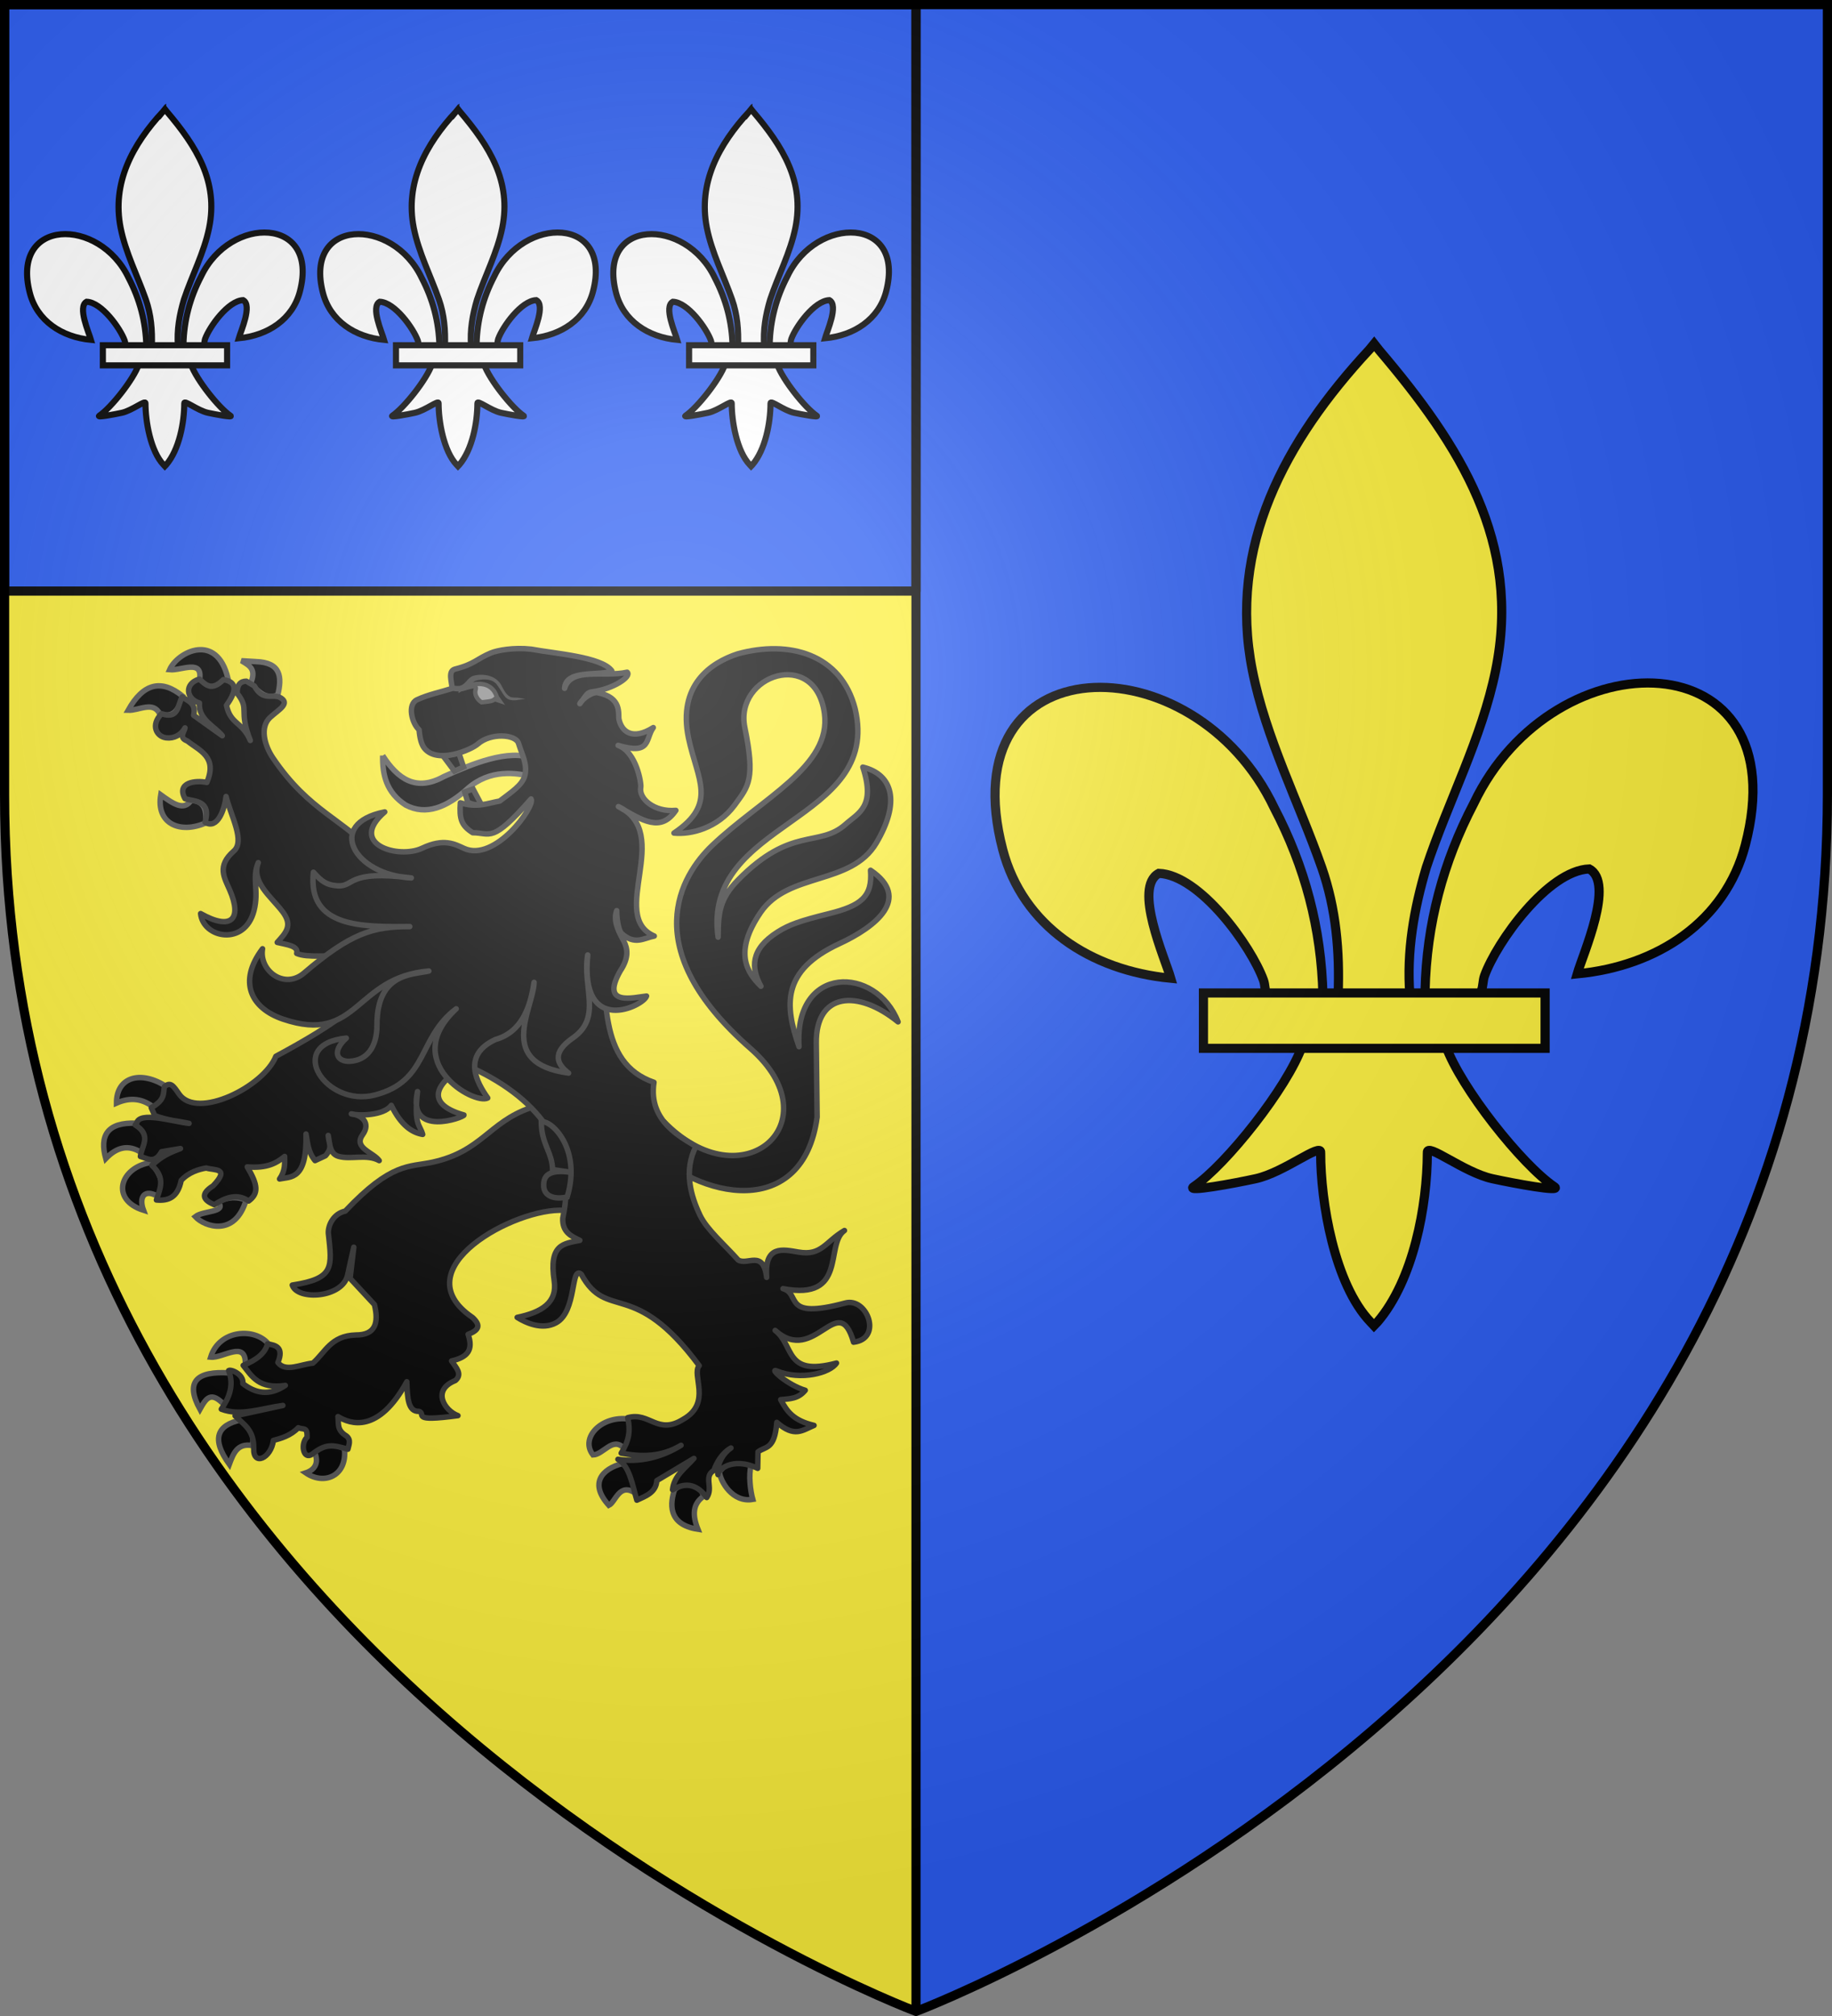 <svg xmlns="http://www.w3.org/2000/svg" xmlns:xlink="http://www.w3.org/1999/xlink" width="600" height="660" version="1.0"><rect width="100%" height="100%" fill="#808080" stroke="none"/><defs><g id="g"><use xlink:href="#f" transform="rotate(72)" width="810" height="540"/><use xlink:href="#f" transform="rotate(144)" width="810" height="540"/></g><g id="o"><use xlink:href="#n" transform="rotate(72)" width="810" height="540"/><use xlink:href="#n" transform="rotate(144)" width="810" height="540"/></g><g id="b"><path id="a" d="M0 0v1h.5L0 0z" transform="rotate(18 3.157 -.5)"/><use xlink:href="#a" transform="scale(-1 1)" width="810" height="540"/></g><g id="c"><use xlink:href="#b" transform="rotate(72)" width="810" height="540"/><use xlink:href="#b" transform="rotate(144)" width="810" height="540"/></g><g id="n"><path id="m" d="M0 0v1h.5L0 0z" transform="rotate(18 3.157 -.5)"/><use xlink:href="#m" transform="scale(-1 1)" width="810" height="540"/></g><g id="f"><path id="e" d="M0 0v1h.5L0 0z" transform="rotate(18 3.157 -.5)"/><use xlink:href="#e" transform="scale(-1 1)" width="810" height="540"/></g><g id="k"><use xlink:href="#j" transform="rotate(72)" width="810" height="540"/><use xlink:href="#j" transform="rotate(144)" width="810" height="540"/></g><g id="j"><path id="i" d="M0 0v1h.5L0 0z" transform="rotate(18 3.157 -.5)"/><use xlink:href="#i" transform="scale(-1 1)" width="810" height="540"/></g><path d="m-267.374-6.853-4.849 23.83-4.848-23.83v-44.741h-25.213v14.546h-9.698v-14.546h-14.546v-9.697h14.546v-14.546h9.698v14.546h25.213v-25.213h-14.546v-9.698h14.546v-14.546h9.697v14.546h14.546v9.698h-14.546v25.213h25.213v-14.546h9.698v14.546h14.546v9.697h-14.546v14.546h-9.698v-14.546h-25.213v44.741z" id="h" style="fill:#fcef3c;fill-opacity:1;stroke:#000;stroke-width:3.807;stroke-miterlimit:4;stroke-dasharray:none;stroke-opacity:1;display:inline"/><path id="r" d="M-298.5-298.5h597V-40C298.5 246.31 0 358.5 0 358.5S-298.5 246.31-298.5-40v-258.5z"/><path d="M2.922 27.672c0-5.951 2.317-9.843 5.579-11.012 1.448-.519 3.307-.273 5.018 1.447 2.119 2.129 2.736 7.993-3.483 9.121.658-.956.619-3.081-.714-3.787-.99-.524-2.113-.253-2.676.123-.824.552-1.729 2.106-1.679 4.108H2.922z" id="l"/><path d="M2.922 27.672c0-5.951 2.317-9.843 5.579-11.012 1.448-.519 3.307-.273 5.018 1.447 2.119 2.129 2.736 7.993-3.483 9.121.658-.956.619-3.081-.714-3.787-.99-.524-2.113-.253-2.676.123-.824.552-1.729 2.106-1.679 4.108H2.922z" id="d"/><radialGradient id="p" gradientUnits="userSpaceOnUse" cx="-80" cy="-80" r="405"><stop style="stop-color:#fff;stop-opacity:.31" offset="0"/><stop style="stop-color:#fff;stop-opacity:.25" offset=".19"/><stop style="stop-color:#6b6b6b;stop-opacity:.125" offset=".6"/><stop style="stop-color:#000;stop-opacity:.125" offset="1"/></radialGradient></defs><g transform="translate(300 300)"><path style="fill:#fcef3c;stroke-width:3" d="M1.5 1.5V260c0 9.525.33 18.858.969 28C21.03 553.65 300 658.5 300 658.5V1.5H1.5z" transform="translate(-300 -300)"/><path style="fill:#2b5df2;stroke-width:3" d="M300 1.5v657S578.97 553.65 597.531 288c.64-9.142.969-18.475.969-28V1.5H300z" transform="translate(-300 -300)"/><path style="opacity:1;fill:#2b5df2;fill-opacity:1;stroke:#000;stroke-width:3;stroke-linejoin:round;stroke-miterlimit:4;stroke-dasharray:none;stroke-opacity:1" d="M-298.5-298.5H0v192h-298.5z"/><g id="q"><path d="M-140.814-187.245c.182-7.93 2.144-15.3 5.797-22.286 9.563-20.12 38.774-19.639 32.335 4.968-2.373 9.068-10.434 14.397-20.01 15.31.692-2.388 4.494-10.835 1.425-12.487-4.908.185-11.001 8.666-12.467 12.71-.211.581-.152 1.252-.388 1.823" style="fill:#fff;fill-opacity:1;fill-rule:evenodd;stroke:#000;stroke-width:2;stroke-linecap:butt;stroke-linejoin:miter;stroke-miterlimit:4;stroke-dasharray:none;stroke-opacity:1;display:inline" transform="translate(-3.104)"/><path d="M-152.98-186.72c-.181-7.93-2.143-15.302-5.796-22.286-9.564-20.12-38.774-19.64-32.335 4.967 2.373 9.068 10.433 14.397 20.009 15.311-.691-2.389-4.493-10.835-1.424-12.488 4.907.186 11 8.667 12.466 12.71.212.581.153 1.252.389 1.824" style="fill:#fff;fill-opacity:1;fill-rule:evenodd;stroke:#000;stroke-width:2;stroke-linecap:butt;stroke-linejoin:miter;stroke-miterlimit:4;stroke-dasharray:none;stroke-opacity:1" transform="translate(-3.104)"/><path d="M-147.462-263.553c-10.075 10.861-16.84 23.42-13.924 38.148 1.609 8.126 5.51 15.652 8.26 23.48 1.72 4.912 2.16 10.042 1.956 15.204h8.548c-.41-5.2.487-10.24 1.956-15.204 2.62-7.877 6.608-15.348 8.26-23.48 3.088-15.203-4.16-26.67-13.88-38.1l-.594-.757-.582.71z" style="fill:#fff;fill-opacity:1;fill-rule:nonzero;stroke:#000;stroke-width:2;stroke-linecap:butt;stroke-linejoin:miter;stroke-miterlimit:4;stroke-dasharray:none;stroke-opacity:1" transform="translate(-3.104)"/><path d="M-155.434-180.7c-1.787 5.008-9.074 14.18-12.944 16.795-1.004.678 4.798-.39 7.396-.96 3.407-.747 7.836-4.377 7.732-3.096-.01 5.868 1.64 15.658 5.94 20.156l.407.434.421-.434c4.298-5.014 5.918-13.83 5.94-20.156-.104-1.281 4.325 2.35 7.732 3.096 2.598.57 8.4 1.638 7.396.96-3.87-2.614-11.153-11.787-12.94-16.796h-17.08z" style="fill:#fff;fill-opacity:1;fill-rule:evenodd;stroke:#000;stroke-width:2;stroke-linecap:butt;stroke-linejoin:miter;stroke-miterlimit:4;stroke-dasharray:none;stroke-opacity:1" transform="translate(-3.104)"/><path style="fill:#fff;fill-opacity:1;stroke:#000;stroke-width:2;stroke-miterlimit:4;stroke-dasharray:none;stroke-opacity:1" d="M-167.209-186.976h40.69v6.592h-40.69z" transform="translate(-3.104)"/></g><use xlink:href="#q" transform="translate(96)" width="600" height="660"/><use xlink:href="#q" transform="translate(-96)" width="600" height="660"/><path style="opacity:1;fill:none;fill-opacity:1;stroke:#000;stroke-width:3;stroke-linecap:butt;stroke-linejoin:round;stroke-miterlimit:4;stroke-dasharray:none;stroke-opacity:1" d="M0-298.5v657"/></g><path style="fill:#000;fill-opacity:1;stroke:#313131;stroke-width:1.373;stroke-linejoin:round;stroke-miterlimit:4;stroke-dasharray:none;stroke-opacity:1" d="M511.254 175.725c19.962 20.606 42.77.055 21.81-18.276-28.735-25.133-17.384-43.496-9.627-50.892 12.464-11.883 30.04-19.863 28.205-33.163-2.283-16.538-22.674-9.6-19.984 3.538 2.647 12.93.995 14.686-2.58 19.52-4.234 5.723-10.947 7.408-15.199 6.973 11.057-7.434 5.833-13.422 3.65-23.833-2.788-13.3 5.644-18.933 12.31-21.116 12.911-3.552 25.97-.006 29.502 13.763 6.745 28.675-38.534 27.995-34.383 57.298.03-5.977.302-9.55 5-14.34 13.405-13.662 20.296-8.03 26.964-13.956 3.26-2.898 7.613-4.398 4.354-14.357 7.615 1.861 9.418 8.853 3.379 19.034-6.35 10.705-22.064 7.223-29.034 17.414-6.831 9.987-3.44 15.082.084 18.518-2.528-4.636-2.677-9.286 4.198-13.621 2.886-1.82 5.576-2.773 12.804-4.57 8.143-2.023 11.018-4.247 10.505-10.903 10.396 7.032 1.264 14.198-7.805 18.404-14.646 6.792-13.732 15.534-10.148 25.86-1.282-20.704 19.374-20.303 24.859-6.227-10.051-8.183-20.667-7.44-20.523 5.32l.209 18.563c-3.468 25.777-29.454 21.07-43.246 6.82" transform="matrix(1.305 0 0 1.305 -449.88 137.76)"/><path d="M440.776 83.984c-.094 4.8.893 9.247 5.776 12.42 5.118 2.714 10.338.568 15.59-4.18 5.553-4.882 12.231-4.025 16.449-2.815.694-2.258-.158-3.175.03-4.687-6.303-2.492-15.482 1.375-22.47 4.513-6.995 3.888-11.58.63-15.375-5.251z" style="fill:#000;fill-opacity:1;stroke:#555;stroke-width:1.373;stroke-miterlimit:4;stroke-dasharray:none;stroke-opacity:1" transform="matrix(1.305 0 0 1.305 -449.88 137.76)"/><g style="fill:#000;stroke:#555;stroke-opacity:1"><path d="M862.664 472.577c-7.188-9.211-27.082-8.293-31.832 7.086 6.816.68 19.456-9.608 19.006 3.82 8.305-.468 10.708-4.693 12.826-10.906z" style="fill:#000;fill-opacity:1;stroke:#555;stroke-width:3;stroke-linejoin:miter;stroke-miterlimit:4;stroke-dasharray:none;stroke-opacity:1" transform="matrix(.597 0 0 .597 -427.015 157.95)"/><path d="M838.453 505.987c-7.478-8.031-10.06-3.885-13.504 2.243-8.187-14.961-2.04-21.175 16.37-19.903 2.197 4.713 1.025 12.246-2.866 17.66zM847.459 514.084c-13.091 2.806-16.482 10.313-6.395 24.351 2.187-5.864 4.356-11.75 12.534-10.302 1.483-4.79-.707-9.68-6.14-14.05zM887.874 531.88c2.56 5.972-.09 9.655-4.86 11.238 9.901 6.854 22.754 1.966 21.23-13.112-7.109-4.021-11.075-2.607-16.37 1.873z" style="fill:#000;fill-opacity:1;stroke:#555;stroke-width:3;stroke-miterlimit:4;stroke-dasharray:none;stroke-opacity:1" transform="matrix(.597 0 0 .597 -427.015 157.95)"/></g><path style="fill:#000;fill-opacity:1;stroke:#313131;stroke-width:1.373;stroke-linejoin:round;stroke-miterlimit:4;stroke-dasharray:none;stroke-opacity:1" d="M477.726 172.394c-10.307 3.62-12.126 10.883-24.392 13.585-5.934 1.307-10.252-.087-21.952 12.283-2.948.636-4.35 3.53-4.242 5.564.934 8.555 1.562 11.363-9.057 12.999 1.294 3.947 12.77 3.253 13.905-2.609.177-.916 1.54-6.901 1.54-6.901l-.93 7.832 6.101 6.564c1.11 4.528.327 7.648-4.675 7.63-6.26.186-7.64 4.341-10.773 7.072-3.007.234-6.829 2.366-8.774-.158 1.613-3.908-.66-4.361-2.609-4.68-.58 2.368-2.838 4.079-6.098 5.396 2.225 2.765 3.914 5.979 10.57 5.025-4.092 2.758-7.557 1.938-10.66-.464.294-2.31-2.987-3.671-3.569-3.258 1.406 3.636.192 6.738-1.829 9.677 4.853 1.863 10.248-.249 15.448-.93l-11.992 2.605c2.06 2.117 4.778 3.43 4.675 8.189-.165 4.48 4.355 2.492 4.93-2.022 1.814-.485 4.32-1.155 6.25-3.19 1.232.568 2.339-.343 2.201 2.42-1.702 1.489-.999 5.779 1.258 4.233 3.438-2.715 5.172-2.38 8.992-1.255.197-.993.893-2.336-.376-3.328-2.476-1.514-1.896-3.002-2.116-4.86 3.117 1.895 10.116 4.344 17.278-8.748.137 4.142.333 7.581 3.074 7.431 1.916.686-2.416 2.714 9.757 1.076-3.41-1.276-6.64-6.421-.639-8.81 1.884-1.636.109-3.272-.96-4.908 4.076-.962 5.497-2.734 4.152-6.674 2.682-1.026 3.295-2.216 1.103-4.233-17.976-12.194 10.915-27.669 22.947-26.871l10.163-5.956-6.505-20.285-12.196.559z" transform="matrix(1.305 0 0 1.305 -449.88 137.76)"/><g style="fill:#000;stroke:#555;stroke-opacity:1"><path d="M799.626 342.685c-5.852-4.625-12.566-5.83-20.464-2.342-.056-14.538 13.622-18.222 27.626-8.897-1.412 4.639-3.066 9.057-7.162 11.239zM773.28 370.783c-3.419-12.474.547-20.053 16.881-19.435 2.937 3.872 7.292 6.562 3.07 16.391-7.79-5.24-14.203-2.924-19.952 3.044zM798.09 372.89c4.946 6.322 8.193 12.644 4.35 18.967-8.001-5.031-11.16.056-8.442 7.258-18.46-5.81-12.894-23.612 4.093-26.225zM834.925 394.666c5.494-3.163 10.533-2.989 15.347-1.17-5.978 20.376-22.706 14.734-27.881 9.132 4.344-3.472 17.501-2.217 12.534-7.962z" style="fill:#000;fill-opacity:1;stroke:#555;stroke-width:3;stroke-miterlimit:4;stroke-dasharray:none;stroke-opacity:1" transform="matrix(.597 0 0 .597 -427.015 157.95)"/></g><g style="fill:#000;stroke:#555;stroke-opacity:1"><path d="M828.018 186.74c-13.82 6.043-27.245.561-24.555-15.454 6.568 4.735 12.686 9.137 16.626 3.044 5.688.234 9.047 3.454 7.93 12.41zM802.95 127.031c-3.537-7.426-11.437-1.875-17.393-2.107 8.263-14.803 18.254-17.275 29.928-7.727-2.034 6.026-3.863 12.314-12.534 9.834zM808.322 102.68c6.403.636 18.51-6.186 16.371 5.62 4.844 5.575 10.078 4.72 15.603-.937-6.06-25.406-27.664-14.525-31.974-4.683zM852.574 110.64c3.55-8.067-.098-10.077-4.86-12.877l7.93.468c13.867.447 14.36 8.545 12.022 18.264-7.023 3.063-10.621-2.492-15.092-5.854z" style="fill:#000;fill-opacity:1;stroke:#555;stroke-width:3;stroke-miterlimit:4;stroke-dasharray:none;stroke-opacity:1" transform="matrix(.597 0 0 .597 -427.015 157.95)"/></g><g style="fill:#000;stroke:#555;stroke-opacity:1"><path d="M1060.277 513.615c3.647 6.117 1 11.122-2.813 15.923-6.094-6.431-11.19 3.576-16.883 3.746-7.364-9.437 4.845-21.822 19.696-19.669zM1063.602 554.123c.898-4.801 1.243-9.466-6.906-16.156-11.329 3.055-18.268 10.955-7.418 22.947 3.764-1.828 5.655-12.549 14.324-6.79zM1085.345 552.25c7.949-6.469 14.594-1.902 15.859 3.747-5.95 4.148-6.17 10.254-3.07 18.03-17.188-2.611-15.061-14.877-12.79-21.777zM1127.295 539.138c-1.437 5.246-.349 13.895.941 18.517-11.056 1.957-17.877-9.844-18.335-15.24 4.608-5.116 8.694-6.899 17.394-3.277z" style="fill:#000;fill-opacity:1;stroke:#555;stroke-width:3;stroke-miterlimit:4;stroke-dasharray:none;stroke-opacity:1" transform="matrix(.597 0 0 .597 -427.015 157.95)"/></g><path style="fill:#000;fill-opacity:1;stroke:#313131;stroke-width:1.373;stroke-linejoin:round;stroke-miterlimit:4;stroke-dasharray:none;stroke-opacity:1" d="M394.777 64.8c-3.857 1.096-3.373 4.965.02 6.001-.393 4.132 4.032 5.98 5.72 8.206l-7.18-5.126c.687-3.04-1.392-3.554-2.879-4.605-1.174 2.02-.834 5.719-5.172 4.198-2.89 2.921-1.193 5.776 1.137 6.054 2.018.24 3.74-.709 4.746-2.49-.256 1.155-1.626 2.455.587 3.287 3.079 2.47 7.618 3.94 4.887 10.398-2.885-.616-7.712.025-5.474 4.069 2.253.752 6.682.295 5.03 5.923 3.17 1.927 4.897-3.299 5.267-6.465 1.244 4.965 4.828 11.186 1.931 13.706-4.305 3.746-2.356 6.655-1.013 9.748 3.196 7.36.395 10.254-7.303 5.917.601 6.139 11.073 8.284 13.393-.698 1.32-5.109-.589-8.215 1.078-12.08-1.804 4.847 3.07 8.374 6.055 12.247 2.78 3.605.737 5.452-1.297 7.762 2.39.573 5.416.858 4.888 2.766 2.686 1.189 8.337.332 11.053.772l2.157 13.421c-4.263 3.663-11.367 7.81-18.44 11.616-3.025 7.602-19.753 15.976-24.29 9.476-1.437-2.06-2.123-3.157-3.681-1.86-.348 1.677.287 3.264-3.306 5.272l.87 1.969c3.193 1.24 5.768 1.351 8.621 1.969-4.161-.452-12.53-3.142-13.157-.007l-.35.397c4.25 2.632 1.586 5.277 1.297 7.909 1.772.479 3.541 1.976 5.314-1.188l4.745-.797c-4.512 1.646-5.624 2.905-7.198 4.214 3.534 3.136 2.044 5.892 1.155 8.69 3.113.296 5.367-.715 6.22-4.903 1.868-2.05 4.425-2.808 6.293-3.12 1.937.65 6.105-.151 1.724 4.46-3.41 2.18-2.41 3.618.284 4.75 2.875-1.837 5.746-2.916 8.62-.927 2.544-1.872 2.391-3.977-.341-8.56 5.056.403 7.326-.964 9.388-2.62-.004 1.79.2 3.522-1.28 5.648 2.87-.605 6.919.295 6.635-11.274.44 2.223.47 4.446 2.27 6.668l2.622-1.22c1.91-2.236.818-2.856.684-5.093.417 2.075.312 4.59 2.595 5.245 3.077.882 7.091-.66 10.202 1.068-1.463-2.06-6.544-3.18-4.177-6.465 2.22-3.08-.398-5.05-2.823-5.255 1.668.493 8.122.501 10.035-2.138 2.539 5.2 5.339 6.852 7.878 7.284-.714-2.57-2.238-2.221-1.297-10.747-2.628 11.745 11.795 6.43 11.659 5.882-10.732-3.036-6.327-8.781.746-12.416 17.319 7.64 27.917 20.274 24.048 38.29-.16 3.473 2.063 4.512 4.283 5.565-3.955.865-7.848.818-6.434 10.154.832 5.488-3.169 7.901-9.295 9.178 2.133 1.328 6.231 3.262 9.745 1.368 5.323-2.87 3.602-14.49 6.34-12.19 6.557 11.981 13.094.744 29.597 22.928-1.999 2.303 3.25 9.335-3.986 13.442-6.49 4.084-8.383-1.917-13.952-.39.74 3.386.33 5.761-1.635 8.9 5.009.943 10.01 1.03 15.018-1.969-4.919 3.053-10.492 4.355-15.836 3.515 2.976 1.676 3.705 6.79 4.746 10.252 2.293-1.067 4.811-1.931 5.012-4.914l9.313-5.566c-2.114 2.408-5.002 4.309-5.367 7.86 3.721-2.184 6.42-.994 8.584 1.953 1.729-2.462-.893-5.23 1.796-6.812.65-1.94 2.078-4.391 4.283-5.62-2.533 1.746-3.596 4.787-3.259 6.686-.292-.916 3.404-4.659 9.965-1.58l.083-4.13c1.806-1.435 4.196-.413 4.71-7.404 4.472 3.896 6.368 2.009 9.35.765-5.218-1.238-6.802-3.521-8.37-6.46 2.317-.25 4.373-.169 6.163-2.35-4.496-1.315-9.08-5.623-7.196-4.86 6.186 2.509 13.484.47 15.036-1.968-13.188 3.499-10.46-4.412-15.392-8.186 9.972 8.914 15.852-10.421 19.676 2.946 7.369-.853 3.434-11.317-2.08-9.829-16.04 4.33-11.009-2.333-15.631-3.596 16.307 3.055 10.426-11.052 15.427-14.586-4.79 2.792-5.73 6.424-11.526 5.408-3.928-.656-8.622-1.852-7.998 6.346-.854-7.085-4.877-2.882-7.163-4.377-3.487-3.902-7.838-7.627-9.52-11.12-2.322-4.823-4.218-11.198-1.078-17.35-3.313-2.139-12.082-6.195-10.517-16.085-14.39-4.925-11.592-22.167-13.358-36.353l-55.39-19.739c-9.369-10.244-17.611-11.624-26.891-25.304-2.123-3.13-3.336-7.7-.708-10.133 2.16-2.001 5.425-3.612 2.236-5.147-2.061-.68-4.123.956-6.185-2.766l-2.008-1.188c-1.503-.003-2.34.924-2.31 3.026 3.309 4.237.218 3.974 3.305 11.847-1.957-4.72-5-4.001-5.978-8.82 1.931-2.718 3.367-5.791-.776-6.444-3.053 3.053-4.45 1.216-6.025-.13z" transform="matrix(1.305 0 0 1.305 -449.88 137.76)"/><path style="fill:#000;fill-opacity:1;stroke:#313131;stroke-width:1.373;stroke-miterlimit:4;stroke-dasharray:none;stroke-opacity:1" d="M480.572 175.904c.069 5.643 2.711 7.485 2.846 11.936l5.155.77c-4.232-.66-7.358-.316-7.391 2.952-.161 3.09 2.847 3.85 5.895 3.164 3.718-12.275-4.199-19.543-6.505-18.822z" transform="matrix(1.305 0 0 1.305 -449.88 137.76)"/><path style="opacity:.98;fill:none;fill-opacity:1;stroke:#000;stroke-width:1.373;stroke-miterlimit:4;stroke-dasharray:none;stroke-opacity:1" d="M528.238 215.848c2.826 1.146 7.102.36 7.216 5.118-2.61 3.91-.539 4.39-.712 6.514" transform="matrix(1.305 0 0 1.305 -449.88 137.76)"/><path d="m465.61 96.436-2.15-4.057-2.093.724.757 2.586c1.958.846 1.828.502 3.485.747zM455.977 84.12l3.937-.717 1.157 3.442-2.279 1.045-2.815-3.77z" style="fill:#000;fill-opacity:1;stroke:#313131;stroke-width:1.373;stroke-miterlimit:4;stroke-dasharray:none;stroke-opacity:1" transform="matrix(1.305 0 0 1.305 -449.88 137.76)"/><path style="fill:#000;fill-opacity:1;stroke:#313131;stroke-width:1.373;stroke-linejoin:round;stroke-miterlimit:4;stroke-dasharray:none;stroke-opacity:1" d="M474.871 80.924c-.702-2.3-6.983-2.696-10.21.154-1.62 1.431-10.212 5.206-13.465 1.004-.68-.88-1.106-2.422-1.284-4.573-1.84-1.625-2.982-6.38-.528-7.518 2.91-1.35 5.869-1.897 8.804-2.845-.024-1.627-1.143-4.38.766-4.86 4.823-1.214 5.45-2.578 8.944-4.03 1.656-.689 5.75-1.453 10.161-.962 5.922 1.111 17.668 1.908 20.219 5.428-2.8 1.429-11.592-.52-11.85 4.398 1.61-5.405 9.751-2.715 15.702-4.049 1.19 1.092-3.487 4.212-8.691 4.917-1.408.19-1.306.543-3.181 2.981.84-1.515 3.308-2.961 4.36-2.773 6.354 1.141 5.197 5.426 5.459 6.673.649 3.09 3.362 5.398 8.612 2.095-2.057 2.794-.415 6.98-8.827 4.465 4.612 1.648 5.865 9.593 5.686 10.497-.56 2.828 3.328 6.293 8.804 5.808-3.748 5.528-8.2 2.679-14.415-.948 13.942 6.64-2.69 27.397 9.001 32.475-2.655.507-4.834 2.359-8.166-.606-.603-.537-1.244-2.86-1.262-5.762-1.121 2.801 1.053 6.23 1.756 7.592 1.008 1.956 1.355 4.197-.873 7.548-5.094 8.981 3.414 6.623 6.603 6.282-.678 2.482-16.829 10.364-14.76-10.313-1.35 8.14 3.623 15.615-3.622 20.745-5.532 3.81-4.12 6.635-1.184 8.895-18.262-2.486-8.916-15.989-8.656-22.764-.983 6.48-3.18 12.477-9.71 14.343-8.537 3.96-4.588 10.914-1.922 14.666-3.503 1.797-22.188-9.074-7.919-22.371-9.74 7.314-6.882 18.127-20.414 21.622-12.33 3.185-22.671-12.762-7.163-14.273-3.79 3.453-2.268 5.979.906 5.809 4.29-.23 6.803-3.574 6.792-9.105-.025-13.228 9.08-12.568 13.017-13.536-18.765 1.616-17.607 18.515-36.613 12.065-8.013-2.72-11.38-9.383-5.123-17.652-.939 5.482 5.457 10.327 10.402 6.098 11.692-9.999 17.29-11.693 26.544-11.654-11.59.049-25.735.437-24.178-13.647 2.091 2.366 3.314 3.216 6.033 3.412 4.348.314 2.256-4.071 18.533-1.975-14.375-.72-21.625-13.632-6.668-16.558-9.393 8.113 3.483 11.896 9.38 9.105 5.442-2.576 8.2-1.033 10.512.036 7.746 3.58 17.96-10.563 16.835-12.394-9.899 11.288-10.1 8.468-14.646 8.472-2.908-1.846-3.375-3.498-3.103-7.509 4.282 1.337 6.928.072 9.869-.433 2.72-2.118 5.758-3.955 6.336-6.488.644-2.824-.717-5.086-1.603-7.987z" transform="matrix(1.305 0 0 1.305 -449.88 137.76)"/><path d="M460.347 67.352c3.244-1.896 7.831-2.262 9.1 1.983l.626.888-1.172-.393c-.637.559-1.547.575-2.366.692l-.956.1c-1.228-.796-1.828-2.145-1.478-3.17.606-1.774-2.812-.129-3.754-.1z" style="fill:#888;fill-opacity:1;stroke:#313131;stroke-width:1.098" transform="matrix(1.305 0 0 1.305 -449.88 137.76)"/><path style="fill:#313131;fill-opacity:1;stroke:none;stroke-width:3;stroke-linecap:round;stroke-linejoin:round;stroke-miterlimit:4;stroke-dasharray:none;stroke-opacity:1" d="M463.474 63.98c-1.551.588-1.784 2.138-3.403 2.516-.697.076-1.33-.057-1.33-.057l-.27 1.344s.801.174 1.743.072c1.908.018 2.34-1.844 3.76-2.603 1.769-.53 3.963-.666 5.319.744 1.358 1.808 1.952 3.33 2.883 3.8 1.359.687 2.936.105 4.404-.045l-1.454-.209c-1.598-.375-2.627.774-4.451-2.978-1.385-2.849-4.903-3.223-7.2-2.584z" transform="matrix(1.305 0 0 1.305 -449.88 137.76)"/><path style="fill:#fcef3c;fill-opacity:1;fill-rule:evenodd;stroke:#000;stroke-width:3;stroke-linecap:butt;stroke-linejoin:miter;stroke-miterlimit:4;stroke-dasharray:none;stroke-opacity:1;display:inline" d="M-542.604 24.338c.501-21.809 5.896-42.078 15.942-61.286 26.3-55.33 106.628-54.008 88.92 13.661-6.524 24.936-28.69 39.591-55.024 42.105 1.901-6.57 12.356-29.798 3.916-34.342-13.495.51-30.252 23.832-34.282 34.954-.582 1.597-.42 3.442-1.069 5.013" transform="translate(1009.33 300)"/><path style="fill:#fcef3c;fill-opacity:1;fill-rule:evenodd;stroke:#000;stroke-width:3;stroke-linecap:butt;stroke-linejoin:miter;stroke-miterlimit:4;stroke-dasharray:none;stroke-opacity:1" d="M-576.057 25.78C-576.56 3.97-581.954-16.298-592-35.506c-26.3-55.33-106.628-54.008-88.92 13.661 6.524 24.936 28.69 39.591 55.023 42.105-1.9-6.57-12.355-29.798-3.916-34.342 13.496.51 30.253 23.832 34.283 34.954.582 1.597.419 3.442 1.068 5.012" transform="translate(1009.33 300)"/><path style="fill:#fcef3c;fill-opacity:1;fill-rule:nonzero;stroke:#000;stroke-width:3;stroke-linecap:butt;stroke-linejoin:miter;stroke-miterlimit:4;stroke-dasharray:none;stroke-opacity:1" d="M-560.885-185.509c-27.708 29.867-46.311 64.403-38.291 104.907 4.424 22.346 15.15 43.043 22.715 64.57 4.73 13.506 5.939 27.615 5.379 41.811h23.507c-1.125-14.3 1.34-28.16 5.379-41.81 7.207-21.662 18.172-42.208 22.715-64.57 8.493-41.811-11.443-73.343-38.17-104.776l-1.634-2.083-1.6 1.951z" transform="translate(1009.33 300)"/><path style="fill:#fcef3c;fill-opacity:1;fill-rule:evenodd;stroke:#000;stroke-width:3;stroke-linecap:butt;stroke-linejoin:miter;stroke-miterlimit:4;stroke-dasharray:none;stroke-opacity:1" d="M-582.808 42.334c-4.915 13.774-24.953 38.999-35.596 46.19-2.76 1.864 13.195-1.075 20.339-2.64 9.37-2.055 21.548-12.038 21.263-8.515-.027 16.135 4.51 43.058 16.335 55.43l1.12 1.191 1.157-1.192c11.82-13.788 16.275-38.03 16.335-55.429-.286-3.523 11.893 6.46 21.263 8.514 7.144 1.566 23.1 4.505 20.339 2.64-10.644-7.19-30.67-32.415-35.585-46.189h-46.97z" transform="translate(1009.33 300)"/><path style="fill:#fcef3c;fill-opacity:1;stroke:#000;stroke-width:3;stroke-miterlimit:4;stroke-dasharray:none;stroke-opacity:1" d="M-615.19 25.078h111.896v18.129H-615.19z" transform="translate(1009.33 300)"/><use xlink:href="#r" style="fill:url(#p)" width="600" height="660" transform="translate(300 300)"/><use xlink:href="#r" style="fill:none;stroke:#000;stroke-width:3;stroke-opacity:1" width="600" height="660" transform="translate(300 300)"/></svg>